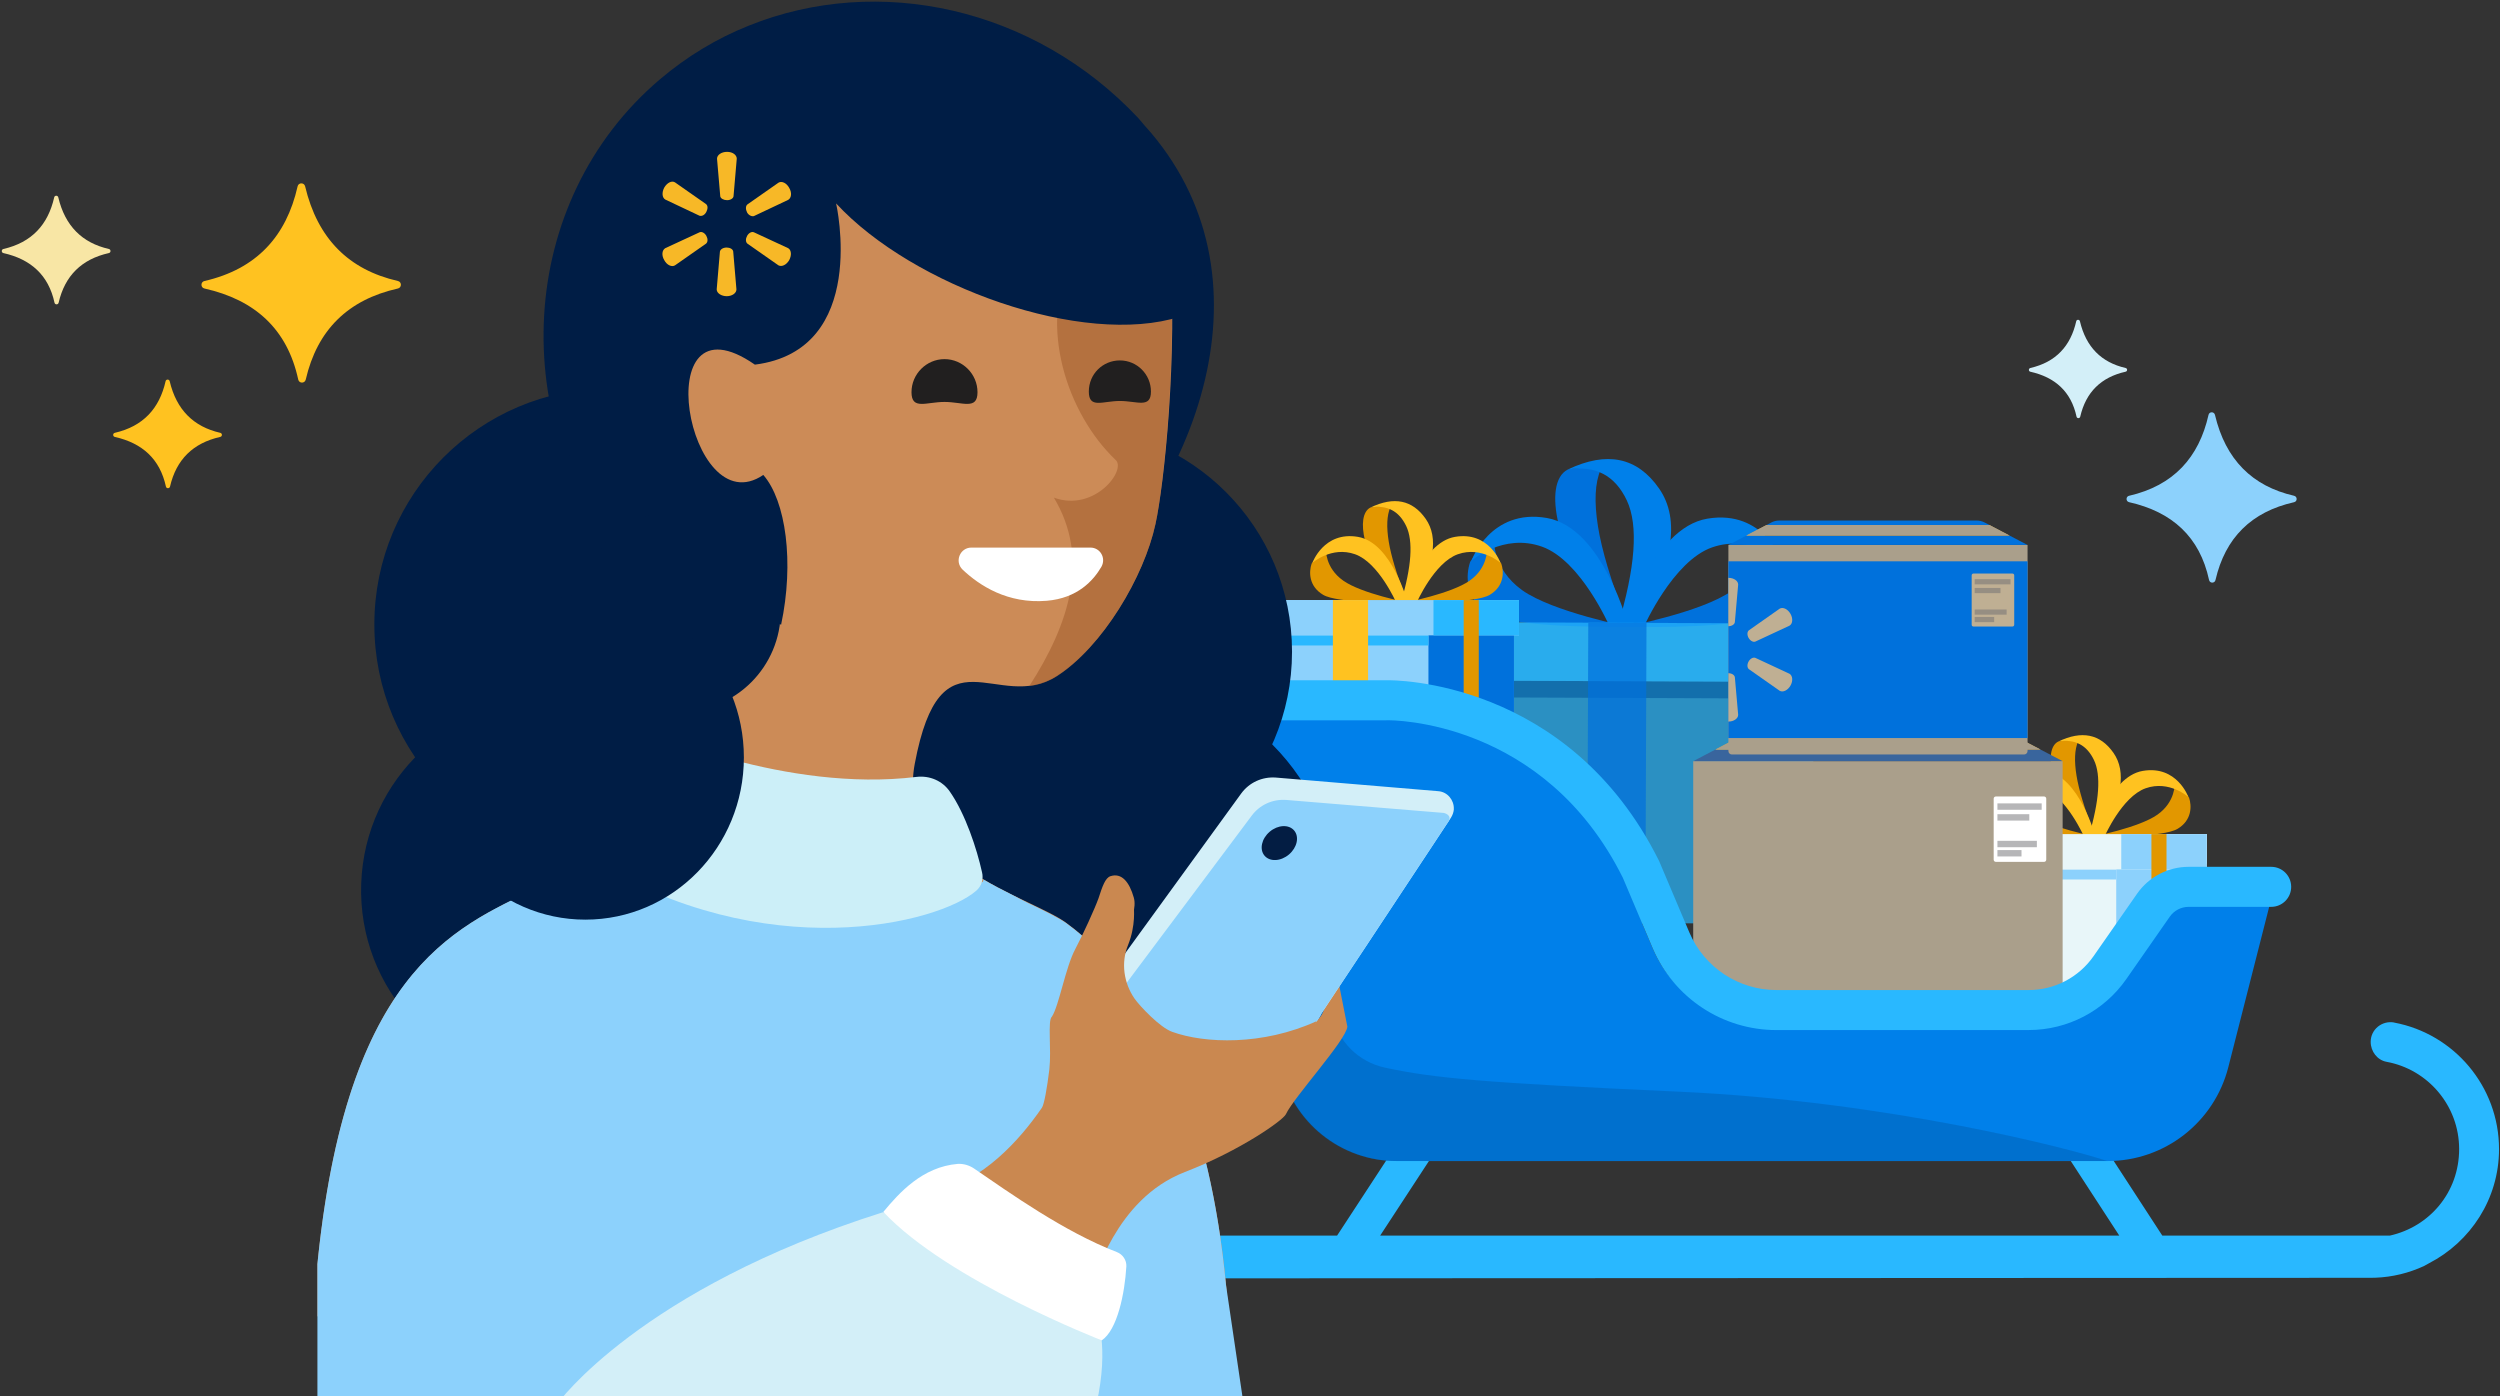 <?xml version="1.0" encoding="UTF-8"?> <svg xmlns="http://www.w3.org/2000/svg" width="555" height="310" viewBox="0 0 555 310" fill="none"><rect x="0" y="0" width="555" height="310" fill="#333333" stroke="none"/><g clip-path="url(#clip0_41_26)"><path d="M45.4 62.384C56.955 59.725 63.567 52.457 66.07 41.364C66.269 40.484 67.526 40.489 67.736 41.364C70.502 53.021 77.475 59.902 88.331 62.379C89.222 62.583 89.222 63.845 88.331 64.049C77.244 66.536 70.416 73.267 67.875 84.268C67.666 85.165 66.398 85.16 66.205 84.257C63.782 73.047 56.59 66.558 45.389 64.049C44.498 63.85 44.508 62.583 45.395 62.379L45.4 62.384Z" fill="#FFC220"></path><path d="M25.493 96.086C31.794 94.635 35.398 90.676 36.763 84.628C36.87 84.144 37.558 84.15 37.671 84.628C39.175 90.983 42.978 94.732 48.898 96.086C49.381 96.198 49.386 96.886 48.898 96.993C42.854 98.353 39.132 102.021 37.746 108.016C37.633 108.505 36.94 108.5 36.833 108.016C35.511 101.903 31.59 98.369 25.488 96.999C25.004 96.891 25.004 96.198 25.488 96.091L25.493 96.086Z" fill="#FFC220"></path><path d="M0.763 55.272C7.064 53.822 10.668 49.863 12.032 43.814C12.14 43.331 12.827 43.336 12.94 43.814C14.444 50.169 18.247 53.919 24.167 55.272C24.65 55.385 24.656 56.073 24.167 56.18C18.124 57.539 14.401 61.208 13.015 67.203C12.903 67.692 12.21 67.686 12.102 67.203C10.781 61.09 6.859 57.555 0.757 56.185C0.274 56.078 0.274 55.385 0.757 55.278L0.763 55.272Z" fill="#F8E6A5"></path><g clip-path="url(#clip1_41_26)"><path opacity="0.7" fill-rule="evenodd" clip-rule="evenodd" d="M404.315 138.445L404.266 151.401H402.625L402.414 205.083L315.208 204.743L315.418 151.053H313.777L313.825 138.088L404.323 138.445H404.315Z" fill="#29B8FF"></path><path opacity="0.55" fill-rule="evenodd" clip-rule="evenodd" d="M313.76 151.053L415.339 151.45L415.323 155.155L313.744 154.758L313.76 151.053Z" fill="#00559B"></path><path fill-rule="evenodd" clip-rule="evenodd" d="M348.07 104.222C345.15 105.697 344.584 110.456 346.016 116.4C346.97 120.364 351.063 127.953 358.293 139.166L361.545 139.183L360.752 137.123C357.557 128.683 355.552 121.929 354.751 116.87C353.877 111.405 354.08 107.197 355.349 104.246C352.923 103.743 350.497 103.735 348.07 104.213V104.222Z" fill="#0071DC"></path><path fill-rule="evenodd" clip-rule="evenodd" d="M348.071 104.222C354.169 103.249 358.529 105.535 361.149 111.081C363.77 116.635 363.083 125.999 359.103 139.175L363.171 139.191C371.429 125.643 373.144 115.394 368.316 108.446C363.487 101.497 356.741 100.087 348.071 104.222Z" fill="#0080EA"></path><path fill-rule="evenodd" clip-rule="evenodd" d="M326.386 124.71C325.319 127.84 325.302 133.061 330.552 136.215C335.801 139.369 357.339 139.134 357.339 139.134L361.545 139.15C361.545 139.15 344.69 135.85 337.928 131.026C331.174 126.194 331.66 119.513 331.66 119.513C331.66 119.513 328.497 121.589 326.378 124.718L326.386 124.71Z" fill="#0071DC"></path><path fill-rule="evenodd" clip-rule="evenodd" d="M326.653 124.491C326.653 124.491 333.658 118.273 342.328 121.362C350.999 124.451 357.372 139.158 357.372 139.158L361.545 139.175C361.545 139.175 355.916 117.162 343.388 114.989C330.867 112.816 326.645 124.491 326.645 124.491H326.653Z" fill="#0080EA"></path><path fill-rule="evenodd" clip-rule="evenodd" d="M396.009 124.986C397.052 128.123 397.028 133.345 391.754 136.458C386.481 139.572 364.942 139.166 364.942 139.166L360.736 139.15C360.736 139.15 377.624 135.988 384.41 131.204C391.204 126.429 390.768 119.74 390.768 119.74C390.768 119.74 393.914 121.84 396.009 124.986Z" fill="#0071DC"></path><path fill-rule="evenodd" clip-rule="evenodd" d="M395.742 124.767C395.742 124.767 388.786 118.491 380.091 121.516C371.397 124.54 364.91 139.199 364.91 139.199L360.736 139.183C360.736 139.183 366.544 117.21 379.08 115.135C391.617 113.059 395.75 124.767 395.75 124.767H395.742Z" fill="#0080EA"></path><path opacity="0.7" fill-rule="evenodd" clip-rule="evenodd" d="M311.965 138.08L406.159 138.445L406.111 151.401L311.916 151.036L311.965 138.08Z" fill="#29B8FF"></path><path opacity="0.73" fill-rule="evenodd" clip-rule="evenodd" d="M352.6 138.242L365.524 138.291L365.266 204.946L352.341 204.897L352.6 138.242Z" fill="#0071DC"></path><path fill-rule="evenodd" clip-rule="evenodd" d="M489.902 185.171V191.697H488.786V218.753H436.302V191.697H435.186V185.171H489.902Z" fill="#E8F6F9"></path><path d="M480.974 185.171H477.625V216.516H480.974V185.171Z" fill="#FFC220"></path><path d="M488.786 191.706H489.902V185.179H469.803V218.761H488.786V191.706Z" fill="#8CD1FC"></path><path d="M436.302 195.249V193.011H469.803V195.249H436.302Z" fill="#8CD1FC"></path><path fill-rule="evenodd" clip-rule="evenodd" d="M456.936 164.617C455.173 165.517 454.841 168.395 455.722 171.987C456.313 174.379 458.804 178.96 463.196 185.722H465.161L464.676 184.481C462.727 179.381 461.497 175.311 460.996 172.246C460.454 168.946 460.567 166.401 461.328 164.617C459.864 164.317 458.392 164.317 456.928 164.617H456.936Z" fill="#E29700"></path><path fill-rule="evenodd" clip-rule="evenodd" d="M456.936 164.617C460.624 164.009 463.261 165.387 464.862 168.736C466.455 172.084 466.067 177.752 463.689 185.73H466.148C471.106 177.517 472.125 171.322 469.189 167.131C466.253 162.939 462.169 162.104 456.936 164.625V164.617Z" fill="#FFC220"></path><path fill-rule="evenodd" clip-rule="evenodd" d="M443.873 177.055C443.234 178.952 443.234 182.106 446.421 184.003C449.599 185.9 462.629 185.706 462.629 185.706H465.177C465.177 185.706 454.978 183.752 450.877 180.849C446.785 177.946 447.06 173.901 447.06 173.901C447.06 173.901 445.151 175.165 443.881 177.063L443.873 177.055Z" fill="#E29700"></path><path fill-rule="evenodd" clip-rule="evenodd" d="M444.035 176.925C444.035 176.925 448.257 173.147 453.506 174.995C458.755 176.844 462.645 185.722 462.645 185.722H465.169C465.169 185.722 461.707 172.425 454.137 171.136C446.558 169.847 444.035 176.917 444.035 176.917V176.925Z" fill="#FFC220"></path><path fill-rule="evenodd" clip-rule="evenodd" d="M485.963 177.055C486.602 178.952 486.602 182.106 483.415 184.003C480.237 185.9 467.207 185.706 467.207 185.706H464.659C464.659 185.706 474.858 183.752 478.959 180.849C483.051 177.946 482.776 173.901 482.776 173.901C482.776 173.901 484.685 175.165 485.955 177.063L485.963 177.055Z" fill="#E29700"></path><path fill-rule="evenodd" clip-rule="evenodd" d="M485.81 176.925C485.81 176.925 481.588 173.147 476.338 174.995C471.089 176.844 467.199 185.722 467.199 185.722H464.675C464.675 185.722 468.137 172.425 475.707 171.136C483.286 169.847 485.81 176.917 485.81 176.917V176.925Z" fill="#FFC220"></path><path fill-rule="evenodd" clip-rule="evenodd" d="M435.186 185.171H489.902V193.003H435.186V185.171Z" fill="#E8F6F9"></path><path d="M489.902 193.011V185.179H470.919V193.011H489.902Z" fill="#8CD1FC"></path><path fill-rule="evenodd" clip-rule="evenodd" d="M477.617 185.171H480.966V218.753H477.617V185.171Z" fill="#E29700"></path><path fill-rule="evenodd" clip-rule="evenodd" d="M448.588 185.171H456.401V218.753H448.588V185.171Z" fill="#DE1C24"></path><path d="M375.901 168.971H457.906V225.451C457.906 225.978 457.478 226.407 456.952 226.407H376.847C376.321 226.407 375.893 225.978 375.893 225.451V168.971H375.901Z" fill="#AA9F8B"></path><path d="M446.13 162.809C445.466 162.461 444.714 162.282 443.954 162.282H389.869C389.1 162.282 388.348 162.461 387.693 162.809L386.358 163.507H447.472L446.138 162.809H446.13Z" fill="#39659D"></path><path d="M457.906 168.972L453.004 166.409H380.802L375.9 168.972H457.906Z" fill="#39659D"></path><path d="M447.456 163.507H386.35L380.802 166.41H453.005L447.456 163.507Z" fill="#C8A144"></path><path d="M447.456 163.507H386.35L380.802 166.41H453.005L447.456 163.507Z" fill="#AA9F8B"></path><path d="M453.79 176.82H443.073C442.809 176.82 442.596 177.034 442.596 177.298V190.855C442.596 191.119 442.809 191.333 443.073 191.333H453.79C454.053 191.333 454.267 191.119 454.267 190.855V177.298C454.267 177.034 454.053 176.82 453.79 176.82Z" fill="white"></path><path opacity="0.5" d="M453.255 178.352H443.428V179.771H453.255V178.352Z" fill="#6E6F72"></path><path opacity="0.5" d="M450.505 180.752H443.428V182.171H450.505V180.752Z" fill="#6E6F72"></path><path opacity="0.5" d="M452.188 186.663H443.428V188.082H452.188V186.663Z" fill="#6E6F72"></path><path opacity="0.5" d="M448.774 188.714H443.428V190.133H448.774V188.714Z" fill="#6E6F72"></path><path d="M383.697 120.981H450.117V166.725C450.117 167.155 449.769 167.496 449.348 167.496H384.474C384.045 167.496 383.705 167.147 383.705 166.725V120.981H383.697Z" fill="#AA9F8B"></path><path d="M440.574 115.987C440.04 115.703 439.425 115.557 438.81 115.557H395.005C394.382 115.557 393.776 115.703 393.242 115.987L392.166 116.554H441.657L440.582 115.987H440.574Z" fill="#0071DC"></path><path d="M450.109 120.981L446.138 118.906H387.661L383.698 120.981H450.109Z" fill="#0071DC"></path><path d="M441.649 116.554H392.158L387.661 118.905H446.138L441.649 116.554Z" fill="#C8A144"></path><path d="M441.649 116.554H392.158L387.661 118.905H446.138L441.649 116.554Z" fill="#AA9F8B"></path><path d="M450.117 124.613H383.697V163.847H450.117V124.613Z" fill="#0071DC"></path><path d="M446.769 127.329H438.098C437.884 127.329 437.71 127.504 437.71 127.719V138.697C437.71 138.911 437.884 139.086 438.098 139.086H446.769C446.983 139.086 447.157 138.911 447.157 138.697V127.719C447.157 127.504 446.983 127.329 446.769 127.329Z" fill="#BFAF93"></path><path opacity="0.5" d="M446.339 128.578H438.38V129.729H446.339V128.578Z" fill="#6E6F72"></path><path opacity="0.5" d="M444.107 130.524H438.38V131.675H444.107V130.524Z" fill="#6E6F72"></path><path opacity="0.5" d="M445.474 135.308H438.38V136.459H445.474V135.308Z" fill="#6E6F72"></path><path opacity="0.5" d="M442.707 136.962H438.38V138.113H442.707V136.962Z" fill="#6E6F72"></path><path d="M388.195 141.623C388.567 142.272 389.214 142.613 389.683 142.434L397.27 138.899C397.982 138.486 398.087 137.31 397.48 136.256C396.873 135.202 395.806 134.707 395.094 135.121L388.243 139.937C387.855 140.261 387.823 140.991 388.195 141.632V141.623Z" fill="#BFAF93"></path><path d="M388.195 146.845C388.567 146.196 389.214 145.864 389.683 146.042L397.27 149.577C397.982 149.991 398.087 151.167 397.48 152.221C396.873 153.267 395.806 153.769 395.094 153.356L388.243 148.548C387.855 148.223 387.823 147.494 388.195 146.845Z" fill="#BFAF93"></path><path d="M385.137 150.34C385.056 149.837 384.441 149.456 383.697 149.448V160.191C384.91 160.191 385.873 159.51 385.873 158.691L385.137 150.34Z" fill="#BFAF93"></path><path d="M383.697 128.278V139.021C384.441 139.021 385.056 138.632 385.137 138.129L385.873 129.778C385.873 128.951 384.91 128.278 383.697 128.278Z" fill="#BFAF93"></path><path fill-rule="evenodd" clip-rule="evenodd" d="M337.215 133.216V139.742H336.099V166.798H283.615V139.742H282.499V133.216H337.215Z" fill="#8CD1FC"></path><path d="M328.285 133.216H324.937V164.56H328.285V133.216Z" fill="#FFC220"></path><path d="M336.099 139.75H337.215V133.224H317.116V166.806H336.099V139.75Z" fill="#0071DC"></path><path d="M283.615 143.294V141.056H317.116V143.294H283.615Z" fill="#29B8FF"></path><path fill-rule="evenodd" clip-rule="evenodd" d="M304.248 112.662C302.485 113.562 302.154 116.441 303.035 120.032C303.626 122.424 306.117 127.005 310.509 133.767H312.474L311.989 132.526C310.04 127.427 308.81 123.356 308.309 120.292C307.767 116.992 307.88 114.446 308.64 112.662C307.176 112.362 305.704 112.362 304.24 112.662H304.248Z" fill="#E29700"></path><path fill-rule="evenodd" clip-rule="evenodd" d="M304.247 112.662C307.936 112.054 310.572 113.433 312.174 116.781C313.767 120.13 313.379 125.797 311.001 133.775H313.46C318.418 125.562 319.437 119.367 316.501 115.176C313.565 110.984 309.48 110.149 304.247 112.67V112.662Z" fill="#FFC220"></path><path fill-rule="evenodd" clip-rule="evenodd" d="M291.186 125.1C290.547 126.997 290.547 130.151 293.733 132.048C296.912 133.945 309.942 133.751 309.942 133.751H312.49C312.49 133.751 302.291 131.797 298.19 128.894C294.097 125.992 294.372 121.946 294.372 121.946C294.372 121.946 292.464 123.211 291.194 125.108L291.186 125.1Z" fill="#E29700"></path><path fill-rule="evenodd" clip-rule="evenodd" d="M291.347 124.97C291.347 124.97 295.569 121.191 300.819 123.04C306.068 124.889 309.958 133.767 309.958 133.767H312.482C312.482 133.767 309.02 120.47 301.449 119.181C293.871 117.892 291.347 124.962 291.347 124.962V124.97Z" fill="#FFC220"></path><path fill-rule="evenodd" clip-rule="evenodd" d="M333.284 125.1C333.923 126.997 333.923 130.151 330.736 132.048C327.558 133.945 314.528 133.751 314.528 133.751H311.98C311.98 133.751 322.179 131.797 326.28 128.894C330.372 125.992 330.097 121.946 330.097 121.946C330.097 121.946 332.006 123.211 333.276 125.108L333.284 125.1Z" fill="#E29700"></path><path fill-rule="evenodd" clip-rule="evenodd" d="M333.122 124.97C333.122 124.97 328.9 121.191 323.651 123.04C318.402 124.889 314.512 133.767 314.512 133.767H311.988C311.988 133.767 315.45 120.47 323.02 119.181C330.599 117.892 333.122 124.962 333.122 124.962V124.97Z" fill="#FFC220"></path><path fill-rule="evenodd" clip-rule="evenodd" d="M282.499 133.216H337.215V141.048H282.499V133.216Z" fill="#8CD1FC"></path><path d="M337.215 141.056V133.224H318.232V141.056H337.215Z" fill="#29B8FF"></path><path fill-rule="evenodd" clip-rule="evenodd" d="M324.937 133.216H328.285V166.798H324.937V133.216Z" fill="#E29700"></path><path fill-rule="evenodd" clip-rule="evenodd" d="M295.901 133.216H303.714V166.798H295.901V133.216Z" fill="#FFC220"></path><path d="M531.524 226.999C528.815 226.496 526.291 228.531 526.291 231.288C526.291 233.412 527.739 235.342 529.817 235.723C538.973 237.393 545.929 245.444 545.929 255.093C545.929 264.741 539.329 272.354 530.529 274.308H480.035L464.676 250.706L457.979 255.085L470.483 274.308H306.391L318.944 255.117L312.255 250.723L296.831 274.308H266.177C263.565 274.308 261.446 276.433 261.446 279.051C261.446 281.67 263.565 283.794 266.177 283.794L526.283 283.673L527.165 283.657C527.165 283.657 527.197 283.657 527.205 283.657H527.294C531.136 283.519 534.792 282.595 538.108 281.07L539.248 280.438C548.436 275.695 554.785 266.16 554.785 255.109C554.785 241.139 544.74 229.488 531.516 227.015L531.524 226.999Z" fill="#29B8FF"></path><path d="M266.493 154.361H300.148C300.148 154.361 339.82 153.656 359.951 194.106L366.923 210.589C371.161 220.505 380.883 226.926 391.64 226.926H450.732C458.319 226.926 465.42 223.213 469.764 216.978L479.938 202.376C481.823 199.676 484.905 198.062 488.188 198.062H504.203C504.397 198.062 504.542 198.249 504.494 198.435L494.691 236.899C491.569 249.166 480.545 257.752 467.911 257.752H310.072C297.673 257.752 286.94 249.125 284.246 236.988L266.04 154.961C265.975 154.669 266.202 154.377 266.501 154.361" fill="#0080EA"></path><path opacity="0.35" d="M467.814 257.744H309.773C297.543 257.744 286.964 249.231 284.303 237.272L266.032 154.961C265.967 154.669 266.194 154.377 266.493 154.361H280.041L295.764 225.418C297.05 231.223 301.595 235.731 307.387 236.996C318.249 239.363 329.483 240.385 372.795 242.355C419.027 244.463 459.985 255.052 467.814 257.752V257.744Z" fill="#00559B"></path><path d="M450.376 228.677H394.382C382.396 228.677 371.606 221.542 366.883 210.499L360.266 194.859C342.845 159.874 309.141 159.817 307.742 159.907H266.137C263.686 159.907 261.705 157.92 261.705 155.463C261.705 153.007 263.686 151.02 266.137 151.02H307.677C309.214 150.939 348.223 150.753 368.322 191.146L375.043 207.013C378.36 214.772 385.954 219.791 394.382 219.791H450.376C456.111 219.791 461.489 216.978 464.773 212.267L474.422 198.419C477.035 194.665 481.313 192.435 485.875 192.435H504.211C506.661 192.435 508.643 194.422 508.643 196.878C508.643 199.335 506.661 201.321 504.211 201.321H485.875C484.209 201.321 482.648 202.14 481.693 203.502L472.044 217.351C467.102 224.445 459.014 228.669 450.384 228.669L450.376 228.677Z" fill="#29B8FF"></path><path opacity="0.5" d="M113.721 121.571C115.738 121.571 117.373 119.932 117.373 117.91C117.373 115.888 115.738 114.249 113.721 114.249C111.704 114.249 110.069 115.888 110.069 117.91C110.069 119.932 111.704 121.571 113.721 121.571Z" fill="#E8F6F9"></path><path d="M236.904 194.727C264.477 194.727 286.83 172.32 286.83 144.68C286.83 117.039 264.477 94.632 236.904 94.632C209.331 94.632 186.978 117.039 186.978 144.68C186.978 172.32 209.331 194.727 236.904 194.727Z" fill="#001D45"></path><path d="M247.536 249.887C274.832 249.887 296.959 227.706 296.959 200.344C296.959 172.982 274.832 150.801 247.536 150.801C220.241 150.801 198.113 172.982 198.113 200.344C198.113 227.706 220.241 249.887 247.536 249.887Z" fill="#001D45"></path><path d="M164.329 199.036C165.104 175.744 146.896 156.231 123.66 155.455C100.424 154.678 80.96 172.931 80.185 196.223C79.41 219.516 97.618 239.028 120.854 239.805C144.09 240.581 163.554 222.329 164.329 199.036Z" fill="#001D45"></path><path d="M135.401 191.055C164.284 191.055 187.698 167.584 187.698 138.631C187.698 109.678 164.284 86.207 135.401 86.207C106.519 86.207 83.105 109.678 83.105 138.631C83.105 167.584 106.519 191.055 135.401 191.055Z" fill="#001D45"></path><path fill-rule="evenodd" clip-rule="evenodd" d="M255.51 29.462C283.886 63.019 265.28 110.835 233.457 137.839C212.05 155.985 198.76 160.954 173.402 151.089C171.319 150.296 169.164 149.36 167.153 148.352C157.168 143.455 147.973 136.47 140.214 127.325C111.839 93.768 114.713 44.585 146.536 17.581C152.57 12.468 159.179 8.507 166.219 5.699C194.953 -5.895 229.578 1.594 252.709 26.222C253.571 27.302 254.577 28.382 255.51 29.462Z" fill="#001D45"></path><path fill-rule="evenodd" clip-rule="evenodd" d="M272.751 292.158L69.528 292.23C76.137 187.094 123.045 208.481 137.125 182.989C161.046 139.711 157.957 124.229 154.869 110.619C153.216 103.418 147.038 103.994 141.22 101.689C124.554 95.208 162.842 64.676 162.986 53.442C163.345 26.366 162.555 29.318 184.465 22.837C217.653 13.044 221.101 9.299 228.931 31.623C231.517 39.04 258.958 43.793 259.677 53.658C261.544 79.078 258.384 107.882 256.516 116.307C254.002 128.045 244.735 143.6 234.606 150.081C221.46 158.506 208.889 138.631 203.07 169.595C198.904 191.703 228.716 199.048 236.617 204.809C258.312 220.651 270.093 252.336 272.751 292.158Z" fill="#CC8B57"></path><path opacity="0.49" d="M259.102 47.969C251.272 46.457 242.149 48.689 237.911 57.187C230.368 72.381 236.977 91.896 247.609 102.049C250.266 104.21 243.011 113.787 233.96 110.475C242.005 123.869 237.48 138.415 228.5 152.313C230.512 152.097 232.523 151.449 234.606 150.153C244.663 143.672 253.93 128.117 256.516 116.379C258.456 107.306 261.976 74.613 259.102 47.969Z" fill="#9B5627"></path><path d="M242.077 121.564H215.641C213.127 121.564 211.834 124.66 213.702 126.461C217.437 129.989 223.687 134.094 232.379 133.374C239.203 132.798 242.723 128.909 244.519 125.813C245.597 123.868 244.232 121.564 242.077 121.564Z" fill="white"></path><path d="M272.176 285.317L276.055 311.601H69.528V292.23C74.125 218.635 98.478 207.041 117.514 197.968C120.747 196.456 123.764 194.943 126.565 193.287C126.781 193.143 127.068 192.999 127.284 192.855C127.499 192.711 127.643 192.639 127.858 192.495C128.074 192.351 128.361 192.207 128.577 191.991C128.864 191.775 129.151 191.631 129.439 191.415C129.511 191.343 129.582 191.271 129.654 191.271C129.942 191.055 130.301 190.839 130.588 190.551C130.66 190.479 130.732 190.479 130.732 190.407C131.019 190.191 131.378 189.903 131.666 189.615H131.737C132.025 189.399 132.24 189.11 132.528 188.894C132.6 188.822 132.671 188.75 132.743 188.678C132.815 188.606 132.887 188.534 132.959 188.462C133.102 188.318 133.318 188.102 133.462 187.958C133.749 187.67 133.964 187.382 134.252 187.094C134.395 186.95 134.539 186.734 134.755 186.518C134.97 186.23 135.186 185.942 135.401 185.654C138.921 189.615 151.492 180.037 155.802 184.07C168.158 195.735 157.526 186.734 180.514 186.734C190.499 186.734 193.875 197.392 198.114 190.983C197.826 186.302 218.73 199.048 218.299 195.231C220.454 196.528 222.61 197.608 224.765 198.688C225.339 198.976 225.914 199.264 226.417 199.552C226.776 199.768 227.207 199.912 227.566 200.128C227.925 200.344 228.285 200.488 228.716 200.704C232.02 202.288 234.822 203.657 236.617 204.881C257.019 219.787 268.728 248.735 272.176 285.317Z" fill="#8CD1FC"></path><path d="M147.038 197.895C142.728 193.863 138.92 189.686 135.4 185.726C135.76 185.221 136.119 184.717 136.478 184.141C140.429 187.814 143.949 192.495 147.038 197.895Z" fill="#0071CE"></path><path fill-rule="evenodd" clip-rule="evenodd" d="M217.006 87.071C217.006 91.103 213.702 89.231 209.679 89.231C205.656 89.231 202.352 91.103 202.352 87.071C202.352 83.038 205.656 79.726 209.679 79.726C213.702 79.726 217.006 83.038 217.006 87.071Z" fill="#211F1F"></path><path fill-rule="evenodd" clip-rule="evenodd" d="M255.511 86.927C255.511 90.744 252.422 89.016 248.615 89.016C244.807 89.016 241.718 90.816 241.718 86.927C241.718 83.039 244.807 80.014 248.615 80.014C252.422 80.014 255.511 83.111 255.511 86.927Z" fill="#211F1F"></path><path d="M296.672 215.538L299.114 227.924C298.827 230.949 287.189 243.623 285.465 247.367C284.819 248.735 275.193 255.504 263.053 260.185C247.249 266.306 243.298 284.453 242.005 285.101C224.261 282.004 223.543 271.923 207.811 264.794C218.443 261.769 226.129 253.416 231.301 245.927C231.804 245.207 232.451 241.534 232.954 237.43C233.456 232.965 232.522 226.484 233.528 225.692C235.109 223.244 236.545 214.746 238.7 210.714C240.353 207.617 243.082 201.64 243.873 199.408C244.735 196.744 245.381 194.871 246.53 194.511C248.973 193.719 250.697 195.735 251.703 199.264C252.924 203.513 247.321 211.65 246.171 216.114C246.099 216.331 246.099 216.619 246.099 216.907V217.627C246.171 218.347 246.243 219.067 246.243 219.787C246.243 224.324 262.262 215.538 263.986 217.627C264.274 217.987 264.561 218.347 264.849 218.707C267.219 222.019 257.665 237.79 280.509 232.173C286.184 230.373 292.146 227.996 293.583 224.972C295.45 221.083 294.445 216.691 292.29 213.306C294.804 206.825 296.528 202.288 301.628 205.097C301.772 205.169 301.557 206.105 301.126 207.689C300.838 208.697 280.15 213.45 281.514 214.314C283.167 215.394 296.959 212.298 296.672 215.538Z" fill="#CA8850"></path><path d="M322.748 179.749C322.676 180.397 322.461 180.973 322.102 181.549L303.065 210.353L293.368 224.972C291.931 227.996 288.77 230.732 283.167 232.533C260.323 238.15 246.243 226.052 246.171 222.883C246.171 221.875 246.1 220.867 246.1 219.787C246.1 219.067 245.956 218.347 245.956 217.626V216.906L275.552 176.148C277.348 173.7 280.222 172.404 283.239 172.62L319.3 175.644C321.312 175.788 322.82 177.588 322.748 179.605V179.749Z" fill="#D3EFF8"></path><path d="M321.239 182.845L303.065 210.353L293.367 224.972C291.93 227.996 288.769 230.732 283.166 232.533C260.322 238.15 246.243 226.052 246.171 222.883L248.326 220.579L277.85 181.117C279.646 178.669 282.52 177.372 285.537 177.588L320.521 180.469C321.095 180.613 322.604 181.189 321.239 182.845Z" fill="#8CD1FC"></path><path d="M286.15 189.695C287.966 188.153 288.483 185.771 287.304 184.375C286.125 182.978 283.696 183.096 281.879 184.638C280.063 186.18 279.546 188.562 280.725 189.958C281.904 191.354 284.333 191.236 286.15 189.695Z" fill="#031D43"></path><path d="M144.094 162.322C144.094 162.322 174.408 176.004 203.43 172.476C206.375 172.116 209.249 173.34 210.901 175.788C214.349 180.757 216.863 188.462 218.012 193.647C218.372 195.087 217.941 196.671 216.791 197.68C208.602 204.953 169.811 214.89 130.66 190.479C130.732 178.669 138.347 168.011 144.094 162.322Z" fill="#CCEFF8"></path><path fill-rule="evenodd" clip-rule="evenodd" d="M265.927 68.564C265.065 68.924 262.766 70.004 261.976 70.292C240.497 77.133 202.64 63.595 185.615 45.16C185.615 45.16 193.086 77.709 167.584 80.95C143.304 64.099 152.642 116.883 169.452 105.434C174.48 111.194 176.348 124.876 173.403 138.703L125.847 110.186L122.184 107.954C121.825 106.586 122.184 105.434 122.902 104.353C125.919 99.961 135.976 97.728 132.672 93.696C125.991 85.63 152.067 65.756 152.283 54.738C152.714 28.022 150.487 18.66 175.773 15.348C186.908 13.908 179.724 25.213 204.005 14.916C204.867 14.556 210.47 11.387 211.26 11.027C240.425 20.317 264.203 36.735 265.927 68.564Z" fill="#001D45"></path><path fill-rule="evenodd" clip-rule="evenodd" d="M156.809 52.361C157.168 53.01 157.168 53.73 156.737 54.09L149.84 58.914C149.122 59.347 148.045 58.843 147.47 57.762C146.823 56.682 146.967 55.53 147.685 55.098L155.3 51.569C155.803 51.353 156.449 51.713 156.809 52.361Z" fill="#F7B827"></path><path fill-rule="evenodd" clip-rule="evenodd" d="M165.86 52.361C166.22 51.713 166.866 51.353 167.369 51.569L174.984 55.098C175.702 55.53 175.774 56.682 175.199 57.762C174.553 58.843 173.547 59.275 172.828 58.914L165.932 54.09C165.501 53.73 165.501 53.01 165.86 52.361Z" fill="#F7B827"></path><path fill-rule="evenodd" clip-rule="evenodd" d="M161.334 54.954C162.052 54.954 162.699 55.314 162.771 55.818L163.489 64.243C163.489 65.107 162.483 65.755 161.334 65.755C160.185 65.755 159.107 65.107 159.107 64.243L159.825 55.818C159.969 55.314 160.544 54.954 161.334 54.954Z" fill="#F7B827"></path><path fill-rule="evenodd" clip-rule="evenodd" d="M165.932 45.377L172.828 40.552C173.547 40.12 174.624 40.624 175.199 41.704C175.846 42.784 175.702 43.936 174.984 44.368L167.369 47.969C166.938 48.113 166.22 47.825 165.86 47.177C165.501 46.457 165.501 45.737 165.932 45.377Z" fill="#F7B827"></path><path fill-rule="evenodd" clip-rule="evenodd" d="M155.3 47.897L147.686 44.296C146.967 43.864 146.896 42.712 147.47 41.632C148.117 40.552 149.123 40.048 149.841 40.48L156.737 45.304C157.168 45.664 157.168 46.313 156.809 47.033C156.45 47.753 155.803 48.041 155.3 47.897Z" fill="#F7B827"></path><path fill-rule="evenodd" clip-rule="evenodd" d="M159.897 43.576L159.179 35.223C159.179 34.431 160.113 33.711 161.406 33.711C162.699 33.711 163.561 34.431 163.561 35.223L162.843 43.576C162.771 44.081 162.124 44.441 161.406 44.441C160.688 44.441 159.969 44.081 159.897 43.576Z" fill="#F7B827"></path><path fill-rule="evenodd" clip-rule="evenodd" d="M150.989 158.002C163.345 158.002 173.33 147.992 173.33 135.606C173.33 123.22 163.345 113.211 150.989 113.211C138.633 113.211 128.648 123.22 128.648 135.606C128.648 147.992 138.633 158.002 150.989 158.002Z" fill="#001D45"></path><path fill-rule="evenodd" clip-rule="evenodd" d="M129.941 204.16C149.408 204.16 165.14 188.03 165.14 168.155C165.14 148.28 149.408 132.15 129.941 132.15C110.473 132.15 94.741 148.28 94.741 168.155C94.741 188.03 110.545 204.16 129.941 204.16Z" fill="#001D45"></path><path fill-rule="evenodd" clip-rule="evenodd" d="M243.442 292.23C243.442 292.23 246.315 298.711 243.442 311.601H123.764C123.764 311.601 142.01 286.181 196.03 269.114C196.102 269.114 219.377 275.883 243.442 292.23Z" fill="#D3EFF8"></path><path fill-rule="evenodd" clip-rule="evenodd" d="M216.216 259.393C224.118 264.794 236.186 273.435 247.967 277.972C249.26 278.476 250.123 279.772 250.051 281.14C249.692 287.189 248.039 295.254 244.591 297.559C244.591 297.559 210.397 284.309 196.102 269.042C199.622 264.794 204.794 259.033 212.624 258.385C213.846 258.313 215.139 258.673 216.216 259.393Z" fill="white"></path><path d="M251.702 201.424C251.702 201.424 252.205 205.457 250.409 209.849C248.829 213.738 249.475 218.203 251.846 221.659C252.995 223.315 257.521 228.14 260.251 229.076C267.434 231.669 280.293 232.173 292.289 226.7L285.537 242.398L244.95 234.117L236.401 222.595L244.95 205.889L251.702 201.424Z" fill="#CA8850"></path><path d="M472.665 110.062C482.519 107.791 488.158 101.578 490.295 92.093C490.467 91.34 491.536 91.345 491.718 92.093C494.076 102.058 500.026 107.941 509.284 110.062C510.046 110.235 510.046 111.317 509.284 111.489C499.827 113.615 494.006 119.37 491.836 128.774C491.659 129.539 490.574 129.533 490.413 128.763C488.346 119.176 482.213 113.631 472.66 111.483C471.903 111.311 471.908 110.229 472.665 110.057V110.062Z" fill="#8CD1FC"></path><path d="M450.745 81.693C456.437 80.38 459.691 76.794 460.921 71.32C461.018 70.884 461.641 70.884 461.743 71.32C463.101 77.074 466.538 80.471 471.887 81.693C472.327 81.795 472.327 82.42 471.887 82.517C466.431 83.744 463.064 87.066 461.813 92.497C461.711 92.939 461.088 92.939 460.991 92.497C459.799 86.963 456.255 83.76 450.74 82.522C450.299 82.425 450.305 81.801 450.74 81.698L450.745 81.693Z" fill="#D3EFF8"></path></g></g><defs><clipPath id="clip0_41_26"><rect width="555" height="310" fill="white"></rect></clipPath><clipPath id="clip1_41_26"><rect width="563.319" height="376.462" fill="white" transform="translate(70.466 -66.462)"></rect></clipPath></defs></svg> 